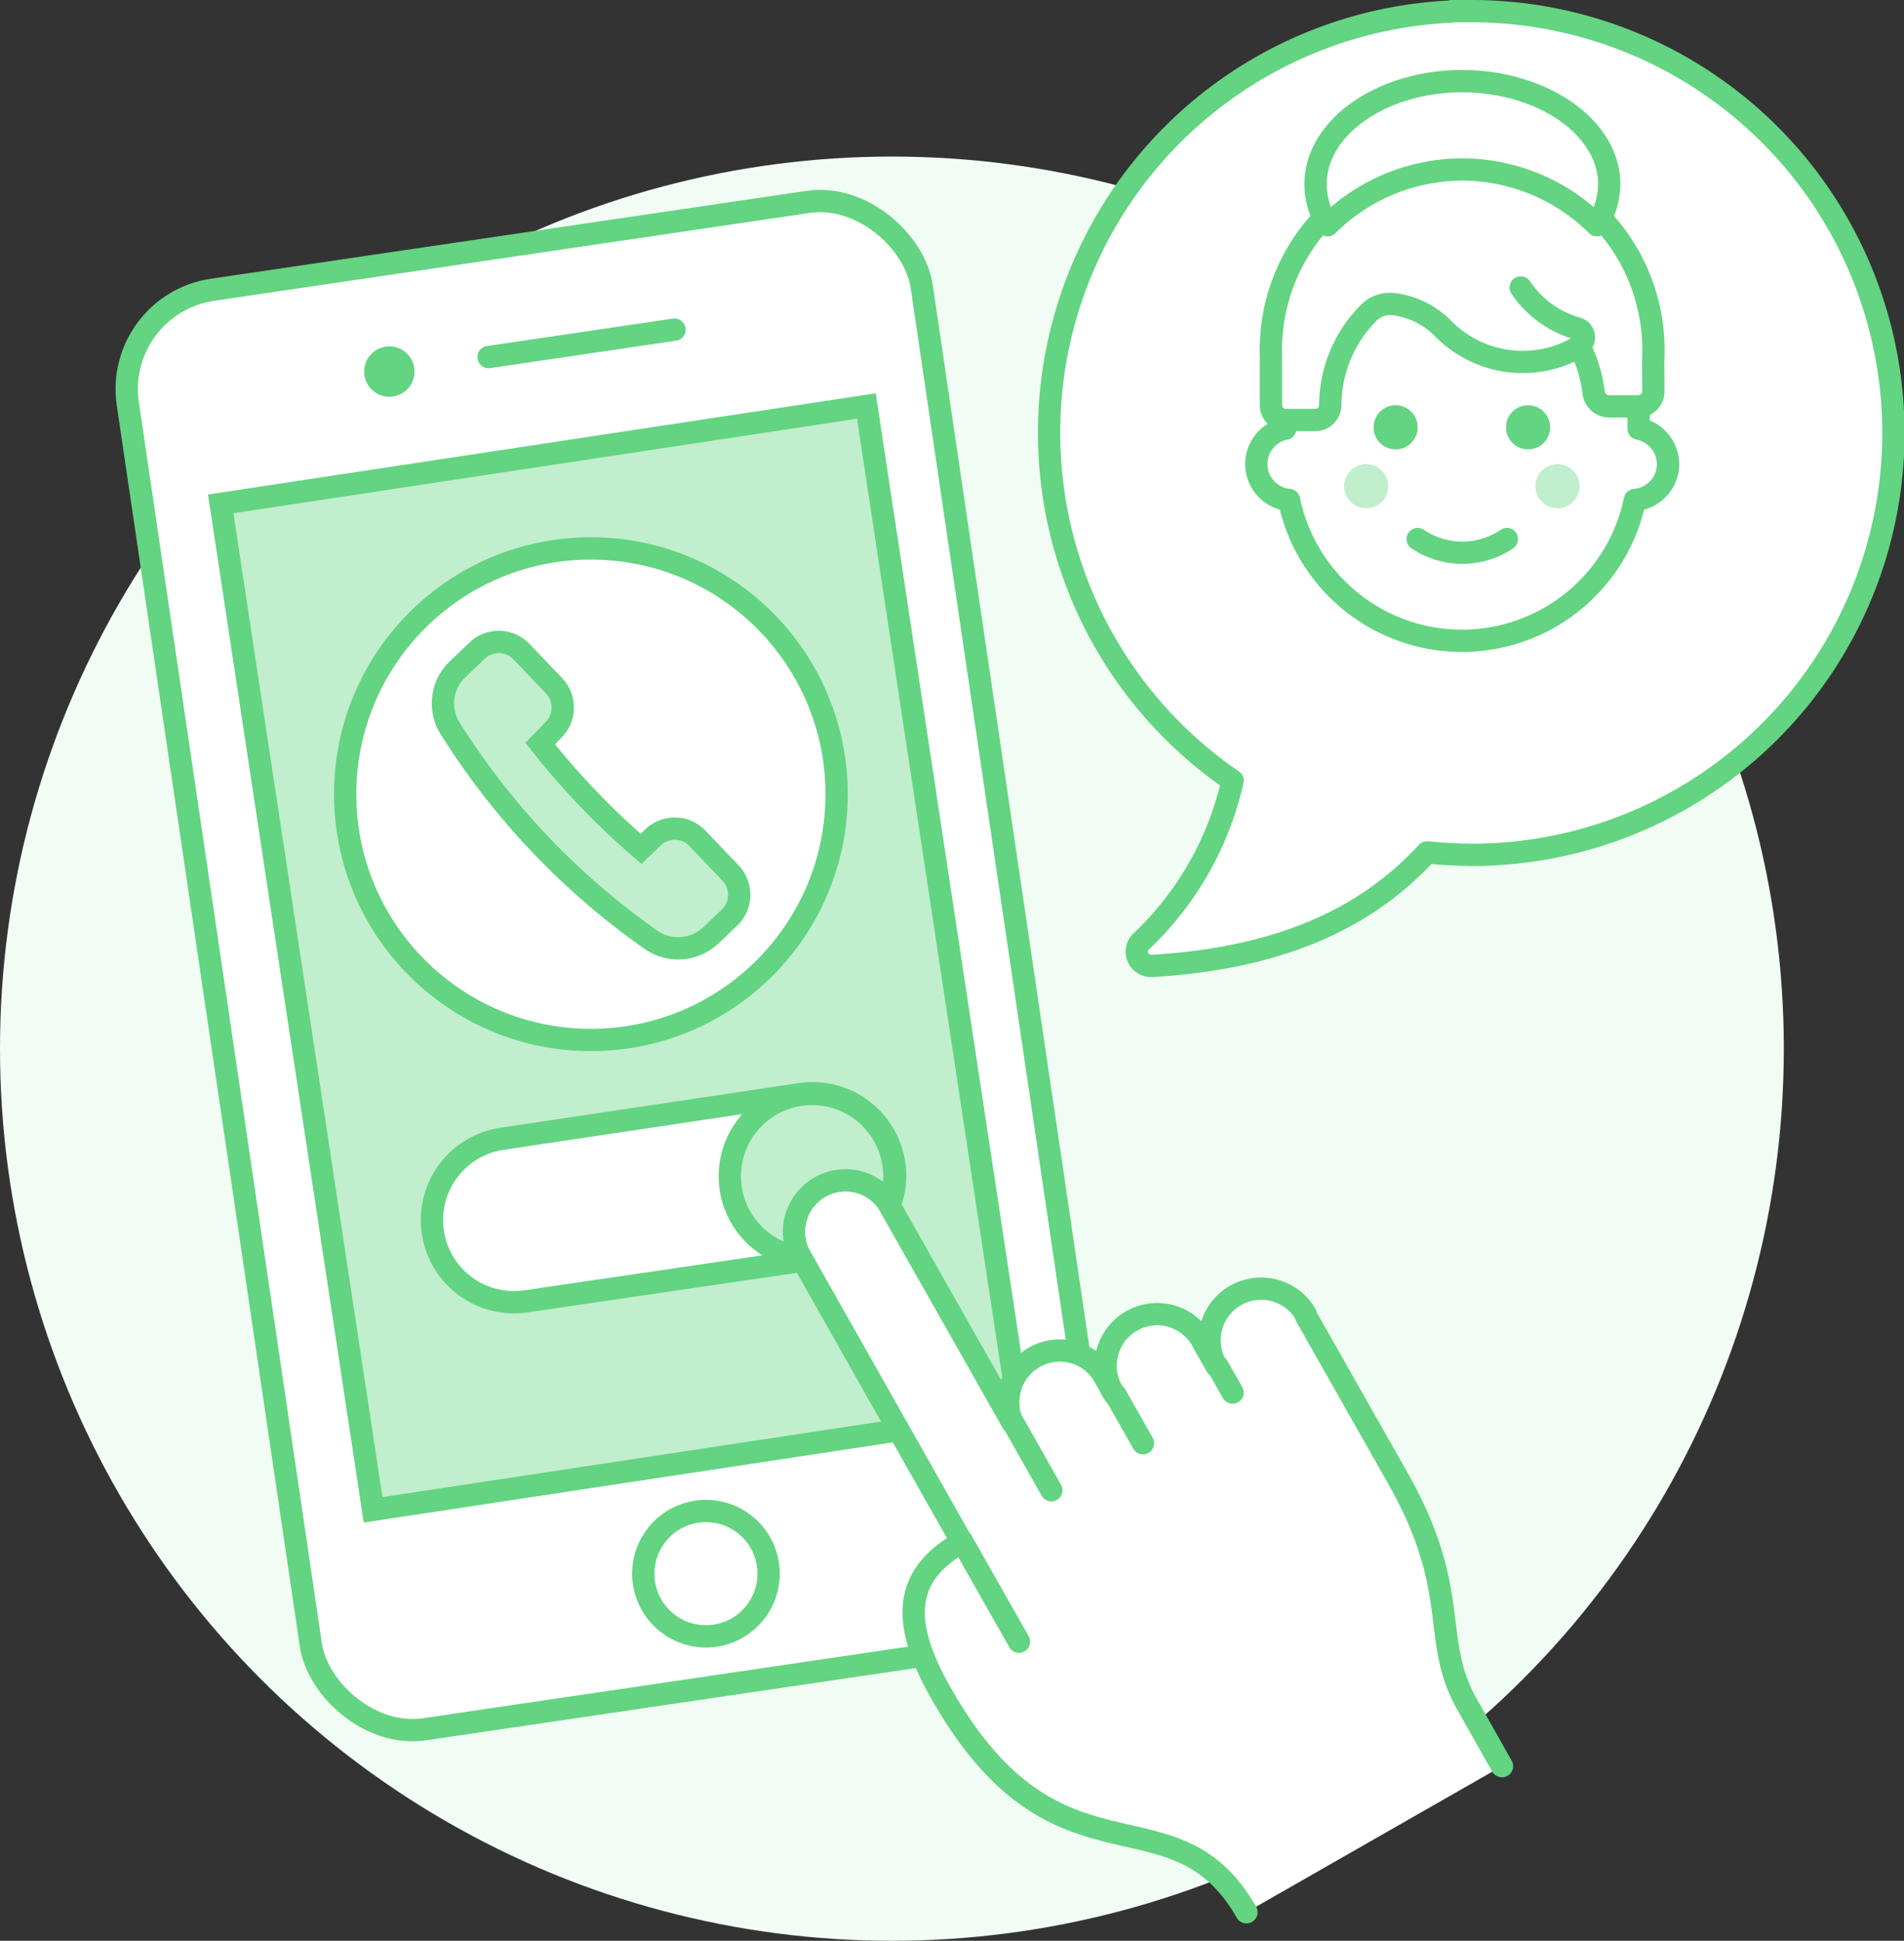 <svg xmlns="http://www.w3.org/2000/svg" viewBox="0 0 85.39 87.02"><rect x="0" y="0" width="85.39" height="87.02" fill="#333333" stroke="none"/><defs><style>.cls-1{fill:#f1fdf4;}.cls-2,.cls-7{fill:#fff;}.cls-2,.cls-3,.cls-4{stroke:#63d481;}.cls-2,.cls-4{stroke-linecap:round;stroke-linejoin:round;}.cls-3,.cls-6{fill:#c1eecd;}.cls-3{stroke-miterlimit:10;}.cls-4{fill:none;}.cls-5{fill:#63d481;}</style></defs><g id="Layer_2" data-name="Layer 2"><g id="Layer_1-2" data-name="Layer 1"><circle class="cls-1" cx="40" cy="47.02" r="40"/><rect class="cls-2" x="9.64" y="10.68" width="35.99" height="65.24" rx="4.5" transform="translate(-6.02 4.49) rotate(-8.39)"/><rect class="cls-3" x="12.97" y="20.25" width="29.25" height="45.56" transform="matrix(0.99, -0.15, 0.15, 0.99, -5.98, 4.49)"/><circle class="cls-2" cx="31.66" cy="70.56" r="2.81"/><line class="cls-4" x1="21.91" y1="16.01" x2="30.25" y2="14.78"/><circle class="cls-5" cx="17.46" cy="16.66" r="1.13"/><path class="cls-2" d="M23.59,58.35a3.68,3.68,0,1,1-1.07-7.29h0l13.36-2A3.68,3.68,0,0,1,37,56.38Z"/><circle class="cls-3" cx="36.42" cy="52.74" r="3.69"/><circle class="cls-2" cx="26.5" cy="35.61" r="11.02"/><path class="cls-3" d="M24.8,32.75a1.42,1.42,0,0,0,.05-2h0L23.37,29.2a1.41,1.41,0,0,0-2,0l-.85.81a2.11,2.11,0,0,0-.32,2.67,33,33,0,0,0,9,9.46,2.14,2.14,0,0,0,2.69-.21l.85-.81a1.42,1.42,0,0,0,0-2h0l-1.48-1.55a1.41,1.41,0,0,0-2,0h0l-.51.49a33.62,33.62,0,0,1-4.52-4.72Z"/><path class="cls-2" d="M65.07.52A18.9,18.9,0,0,0,55.28,35a14.19,14.19,0,0,1-4.11,7.22.63.63,0,0,0,0,.9.66.66,0,0,0,.5.19c6.22-.37,9.88-2.43,12.33-5.09.67.07,1.33.1,2,.11A18.91,18.91,0,0,0,66,.5l-.91,0Z"/><path class="cls-2" d="M74.81,20.81a1.64,1.64,0,0,0-1.32-1.59v-1a7.93,7.93,0,0,0-15.85,0v1a1.62,1.62,0,0,0,.17,3.2,7.92,7.92,0,0,0,15.51,0A1.63,1.63,0,0,0,74.81,20.81Z"/><circle class="cls-6" cx="61.27" cy="21.8" r="0.99"/><circle class="cls-6" cx="69.85" cy="21.8" r="0.99"/><path class="cls-4" d="M63.58,24.17a3.57,3.57,0,0,0,4,0"/><path class="cls-2" d="M74.14,16.19A8.58,8.58,0,1,0,57,16v2.17a.66.66,0,0,0,.66.66H59a.67.67,0,0,0,.66-.66A5.89,5.89,0,0,1,61.41,14a1.33,1.33,0,0,1,1.11-.36,3.74,3.74,0,0,1,2.19,1.08,5,5,0,0,0,6.13.81,6.23,6.23,0,0,1,.63,2.06.7.7,0,0,0,.7.63h1.32a.67.67,0,0,0,.66-.66Z"/><path class="cls-4" d="M70.84,15.48a.41.41,0,0,0,.14-.56.38.38,0,0,0-.24-.19,4.55,4.55,0,0,1-2.54-1.84"/><circle class="cls-5" cx="62.59" cy="19.16" r="0.99"/><circle class="cls-5" cx="68.53" cy="19.16" r="0.99"/><path class="cls-2" d="M65.56,7.6a8.6,8.6,0,0,1,6.06,2.5,3.54,3.54,0,0,0,.55-1.84c0-2.55-3-4.62-6.6-4.62S59,5.71,59,8.26a3.44,3.44,0,0,0,.54,1.84A8.58,8.58,0,0,1,65.56,7.6Z"/><path class="cls-7" d="M43.15,69.1,35.81,56.18a2.31,2.31,0,0,1,4-2.27l5.61,9.9a2.31,2.31,0,0,1,4-2.27l.57,1a2.31,2.31,0,1,1,4-2.28h0l.57,1a2.31,2.31,0,1,1,4-2.33l0,.06,4.12,7.27c2.93,5.17,1.44,7.21,3.12,10.17l1.56,2.76L55.9,85.74C52.62,80,47.44,85.09,42.25,76,40.3,72.51,40.65,70.51,43.15,69.1Z"/><line class="cls-4" x1="51.26" y1="64.71" x2="50.03" y2="62.54"/><line class="cls-4" x1="47.15" y1="66.82" x2="45.45" y2="63.81"/><line class="cls-4" x1="55.28" y1="62.44" x2="54.61" y2="61.26"/><line class="cls-4" x1="45.7" y1="73.61" x2="43.14" y2="69.1"/><path class="cls-4" d="M55.9,85.74C52.62,80,47.44,85.09,42.25,76c-2-3.45-1.6-5.45.89-6.86L35.81,56.18a2.31,2.31,0,0,1,4-2.27l5.61,9.9a2.31,2.31,0,0,1,4-2.27l.57,1a2.31,2.31,0,1,1,4-2.28h0l.57,1a2.31,2.31,0,1,1,4-2.33l0,.06,4.12,7.27c2.93,5.17,1.44,7.21,3.12,10.17l1.56,2.76"/></g></g></svg>
